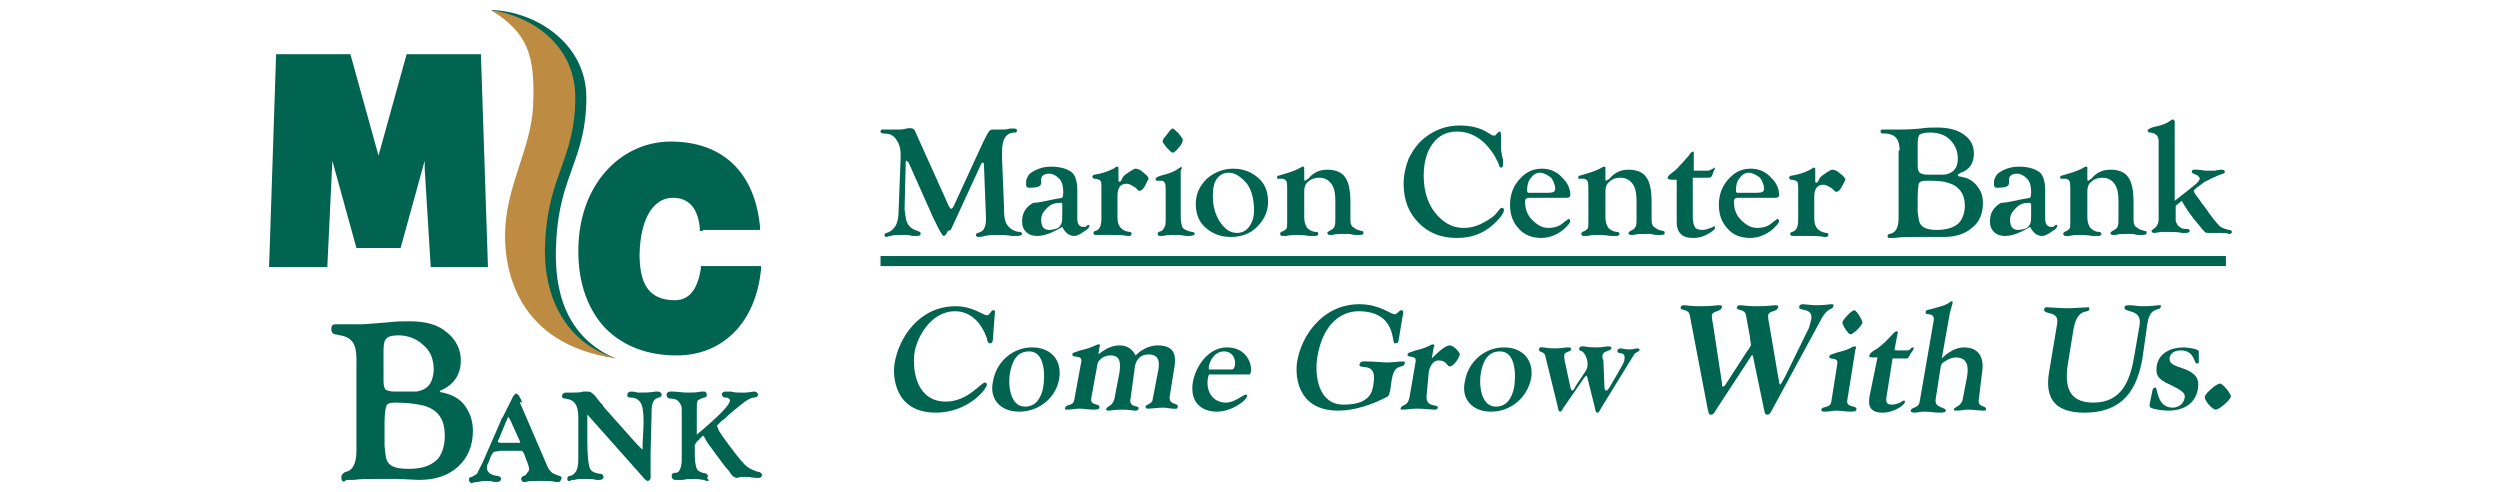 <?xml version="1.0" encoding="utf-8"?>
<!-- Generator: Adobe Illustrator 26.0.1, SVG Export Plug-In . SVG Version: 6.00 Build 0)  -->
<svg version="1.1" id="Layer_1" xmlns="http://www.w3.org/2000/svg" xmlns:xlink="http://www.w3.org/1999/xlink" x="0px" y="0px"
	 viewBox="0 0 249 49" style="enable-background:new 0 0 249 49;" xml:space="preserve">
<style type="text/css">
	.st0{fill:#006450;}
	.st1{fill-rule:evenodd;clip-rule:evenodd;fill:#006450;}
	.st2{fill-rule:evenodd;clip-rule:evenodd;fill:#BD8B41;}
</style>
<g>
	<polyline class="st0" points="27.2,26.6 26.8,26.6 27.5,5.4 34.9,5.4 37.7,15.5 40.5,5.4 47.9,5.4 48.6,26.6 42.9,26.6 42.3,16.8 
		42.3,16 39.9,24.7 35.5,24.7 33.1,16 33.1,16.1 32.6,26.6 27.2,26.6 	"/>
	<path class="st0" d="M55.6,48c-0.1,0-0.1,0-0.3,0c-0.3-0.1-0.8-0.1-1.5-0.1c-0.7,0-1.2,0-1.4,0.1c-0.1,0-0.1,0-0.2,0
		c-0.1,0-0.2,0-0.2-0.1c-0.1-0.1-0.1-0.2-0.1-0.2c0-0.1,0.1-0.2,0.2-0.3c0.2,0,0.3-0.1,0.4-0.3c0.1-0.1,0.2-0.2,0.2-0.4
		c0-0.2-0.2-0.7-0.5-1.5C52.1,45,52,44.9,52,44.9c-0.1,0-0.6,0-1.4,0l-0.8,0L49.2,45c-0.1,0.1-0.3,0.3-0.4,0.7l-0.2,0.5
		c-0.1,0.1-0.1,0.2-0.1,0.4c0,0.4,0.3,0.7,1,0.8c0.2,0,0.4,0.1,0.4,0.3v0h-0.1l0.1,0c0,0.2-0.2,0.3-0.4,0.3c-0.1,0-0.2,0-0.3,0
		c-0.3-0.1-0.5-0.1-0.7-0.1c-0.2,0-0.5,0-0.9,0.1c-0.3,0-0.5,0.1-0.6,0.1c-0.1,0-0.2,0-0.2-0.1c-0.1-0.1-0.1-0.1-0.1-0.2
		c0-0.2,0.1-0.3,0.3-0.3c0.2-0.1,0.3-0.2,0.5-0.3c0.1-0.2,0.3-0.6,0.6-1.2l1.7-3.9c0.1-0.3,0.2-0.5,0.3-0.6l0.6-1.2l0.3-0.6l0,0
		c0.1-0.2,0.1-0.3,0.2-0.3c0.1-0.1,0-0.2,0.2-0.2c0.3,0.1,0.3,0.3,0.5,0.6l0.1,0.3L51.6,40l0.1-0.1l2.8,6.5c0.1,0.3,0.3,0.5,0.5,0.7
		c0.2,0.1,0.4,0.2,0.7,0.3c0.2,0,0.3,0.2,0.2,0.3c0,0.1,0,0.1-0.1,0.2C55.8,48,55.7,48,55.6,48L55.6,48L55.6,48 M50.5,41.8L50.4,42
		l-0.7,1.7l-0.1,0.2c0,0.1,0,0.1,0,0.1c0,0,0,0.1,0.3,0.1h1.8c0,0,0.1,0,0.1,0c0,0,0,0,0,0l0-0.1l0.1-0.1l-0.1,0.1L50.9,42
		c-0.1-0.2-0.2-0.4-0.3-0.5C50.6,41.5,50.6,41.6,50.5,41.8z"/>
	<path class="st0" d="M56.6,47.9c-0.1-0.1-0.1-0.1-0.1-0.2c0-0.2,0.1-0.3,0.3-0.3c0.3-0.1,0.4-0.2,0.6-0.5c0.1-0.2,0.2-0.6,0.2-1.1
		l0-1.5v-2.7c0-1.3-0.4-1.8-1.3-1.9c-0.2,0-0.4-0.1-0.3-0.3c0-0.1,0-0.2,0.1-0.2c0.1-0.1,0.2-0.1,0.3-0.1l0.4,0l0.3,0
		c0.3,0,0.7,0,1-0.1c0.1,0,0.3,0,0.4,0c0.1,0,0.3,0,0.4,0.1c0.1,0.1,0.3,0.2,0.5,0.5l0.4,0.5c0.2,0.2,0.3,0.3,0.3,0.4l3.3,3.7
		l0.2,0.2c0.2,0.2,0.3,0.3,0.4,0.4c0,0,0-0.1,0-0.2c0-0.9,0.1-1.8,0.1-2.6c0-1-0.1-1.6-0.3-1.9c-0.2-0.3-0.5-0.5-1-0.5
		c-0.2,0-0.4-0.1-0.3-0.3c0-0.1,0-0.2,0.1-0.2c0.1-0.1,0.2-0.1,0.2-0.1c0.2,0,0.4,0,0.7,0.1c0.2,0,0.4,0,0.5,0c0.3,0,0.7,0,1.3-0.1
		c0.1,0,0.1,0,0.2,0c0.1,0,0.2,0,0.3,0.1c0.1,0.1,0.1,0.2,0.1,0.2c0,0.2-0.2,0.3-0.3,0.3c-0.4,0.1-0.7,0.4-0.7,1.3v0.3l-0.1,3.9
		l0,0.5l0,0.7l0,0.5l0,0.8c0,0.1-0.1,0.3-0.3,0.3v-0.1l0,0.1c-0.1,0-0.2-0.1-0.3-0.2l-5.6-6.3c0,0-0.1-0.1-0.1-0.1c0,0,0,0.1,0,0.1
		l0,0.2v2.4c0,1.3,0.1,2.1,0.2,2.5c0.1,0.4,0.4,0.6,1.1,0.7c0.2,0,0.3,0.1,0.3,0.3c0,0.1,0,0.2-0.1,0.2c-0.1,0.1-0.2,0.1-0.3,0.1
		c-0.1,0-0.2,0-0.3,0c-0.3-0.1-0.7-0.1-1.1-0.1c-0.4,0-0.8,0-1.1,0.1c-0.1,0-0.3,0-0.3,0c0,0,0,0,0,0C56.7,48,56.7,47.9,56.6,47.9"
		/>
	<path class="st0" d="M70.5,47.9c-0.1,0-0.2,0-0.4-0.1c-0.2,0-0.5-0.1-0.8-0.1c-0.5,0-0.9,0-1.3,0.1c-0.3,0-0.5,0-0.7,0
		c-0.1,0-0.2,0-0.3-0.1c-0.1-0.1-0.1-0.2-0.1-0.3c0-0.2,0.1-0.3,0.3-0.3c0.3,0,0.4-0.1,0.5-0.3c0.1-0.2,0.2-0.5,0.2-1v-5l0-0.2
		l-0.1-0.3c-0.1-0.2-0.2-0.3-0.3-0.4c-0.1-0.1-0.4-0.2-0.7-0.2c-0.1,0-0.2,0-0.3-0.1c-0.1-0.1-0.1-0.2-0.1-0.3c0-0.1,0-0.2,0.1-0.2
		c0.1-0.1,0.2-0.1,0.2-0.1c0.1,0,0.2,0,0.3,0c0.4,0,0.9,0.1,1.5,0.1c0.5,0,0.9,0,1.3-0.1c0.1,0,0.2,0,0.3,0c0,0,0,0,0,0
		c0.1,0,0.2,0,0.2,0.1c0.1,0.1,0.1,0.1,0.1,0.2c0,0.2-0.1,0.3-0.3,0.3c-0.3,0.1-0.5,0.2-0.6,0.3c-0.1,0.1-0.1,0.4-0.1,0.9l0,0.2v2.3
		c0,0,0,0,0,0c0,0,0.1-0.1,0.1-0.1l0.6-0.5l0.9-0.8c1.1-1,1.7-1.7,1.7-2c0-0.1,0-0.1-0.1-0.2c-0.1-0.1-0.2-0.1-0.3-0.1
		c-0.1,0-0.2,0-0.3-0.1c-0.1-0.1-0.1-0.2-0.1-0.2c0-0.1,0-0.2,0.1-0.2c0.1-0.1,0.2-0.1,0.3-0.1c0.2,0,0.4,0,0.5,0
		c0.4,0.1,0.7,0.1,0.9,0.1c0.1,0,0.3,0,0.5,0c0.4,0,0.7-0.1,0.9-0.1c0.1,0,0.2,0,0.3,0.1c0.1,0.1,0.1,0.2,0.1,0.2
		c0,0.2-0.2,0.3-0.4,0.3c-0.3,0-0.6,0.2-0.9,0.4c-0.4,0.3-0.9,0.7-1.6,1.3c-0.3,0.3-0.5,0.5-0.7,0.6c-0.3,0.3-0.5,0.5-0.5,0.5
		c0,0,0.1,0.2,0.2,0.5l0.4,0.6c1,1.4,1.8,2.4,2.2,2.8c0.3,0.3,0.7,0.5,1.3,0.7l0.1,0c0.1,0,0.3,0.2,0.3,0.3h0l0,0
		c0,0.2-0.2,0.3-0.3,0.3c-0.1,0-0.1,0-0.2,0c-0.4,0-0.7-0.1-1-0.1c-0.1,0-0.3,0-0.4,0c-0.3,0-0.4,0-0.5,0.1c-0.3,0-0.5-0.1-0.7-0.4
		c0,0-0.1-0.1-0.2-0.3c-0.4-0.4-0.8-1-1.4-1.8c-0.6-0.8-0.9-1.2-1-1.5c-0.1-0.1-0.1-0.2-0.2-0.2c0,0,0,0-0.1,0.1l-0.2,0.2l-0.3,0.3
		c-0.1,0.1-0.1,0.2-0.2,0.3c0,0.1,0,0.3,0,0.7v0.3c0,0.7,0.1,1.1,0.2,1.4c0.1,0.2,0.3,0.3,0.6,0.4c0.2,0,0.5,0.1,0.5,0.3
		c0,0.1,0,0.2-0.1,0.2C70.7,47.9,70.6,47.9,70.5,47.9C70.5,47.9,70.5,47.9,70.5,47.9 M76,47.6C76,47.6,76,47.6,76,47.6L76,47.6
		C76,47.6,76,47.6,76,47.6z"/>
	<path class="st0" d="M34.1,47.9C34,47.8,34,47.7,34,47.5c0-0.2,0.2-0.4,0.4-0.5c0.7-0.1,1.1-0.8,1.1-2.1v-9.2
		c0-1.5-0.5-2.1-1.6-2.3l-0.5-0.1c-0.2,0-0.4-0.2-0.4-0.5c0-0.1,0-0.3,0.1-0.4c0.1-0.1,0.2-0.1,0.4-0.1l0.3,0l0.8,0
		c0.7,0,1.1,0,1.3,0c0.5,0,1.4-0.1,2.8-0.2c0.8-0.1,1.5-0.1,2.1-0.1c1.5,0,2.8,0.3,3.7,1.1c0.9,0.7,1.4,1.7,1.4,2.8
		c0,1.3-0.6,2.3-1.8,2.9c-0.2,0.1-0.3,0.1-0.3,0.2c0,0,0,0,0,0c0,0,0.1,0.1,0.3,0.1c0.9,0.2,1.7,0.6,2.2,1.3
		c0.5,0.7,0.8,1.5,0.8,2.5c0,1.5-0.5,2.7-1.5,3.6c-1,0.9-2.3,1.3-3.9,1.3l-2.1-0.1l-1.7,0c-1.1,0-2,0-2.7,0.1c-0.2,0-0.5,0-0.7,0
		c0,0,0,0,0,0C34.3,48,34.2,48,34.1,47.9 M43.8,39.2L43.8,39.2C43.8,39.2,43.8,39.2,43.8,39.2z M38.3,44l0,0.4l0.1,0.9
		c0.1,1,0.7,1.4,2.3,1.4c1.5,0,2.4-0.4,3-1.1c0.4-0.6,0.6-1.3,0.6-2.2c0-1.7-0.7-2.6-2.1-3c-0.8-0.2-1.8-0.3-2.9-0.3
		c-0.5,0-0.7,0.1-0.8,0.3c-0.1,0.2-0.2,0.8-0.2,1.7V44z M40.9,39l0.6,0c1.1-0.2,1.6-0.8,1.7-2.1c0-1.1-0.3-1.9-1-2.5
		c-0.6-0.6-1.5-1-2.5-1c-0.6,0-1,0.1-1.2,0.3c-0.2,0.2-0.3,0.5-0.3,1.2V38c0,0.4,0.1,0.7,0.2,0.8c0.1,0.1,0.5,0.2,0.9,0.2L40.9,39z"
		/>
	<path class="st0" d="M70,23h-0.3l0-0.3c-0.2-2-1.1-3-2.7-3c-1.7,0-3.2,1.7-3.3,5.6c0,2.8,0.8,4.6,3.5,4.6c1.6,0,2.3-1.3,2.6-3.1
		l0-0.3h6l0,0.3c-0.5,5.3-3.8,8.6-8.4,8.6c0,0,0,0,0,0c-2.9,0-5.3-0.9-7.1-2.7c-1.7-1.8-2.7-4.4-2.7-7.7c0-6.7,4.3-10.9,9.2-10.9
		c5.3,0,8.4,3.2,8.9,8.5l0,0.3H70"/>
	<path class="st1" d="M48.9,1c4.4,0.1,9.5,3.3,9.5,8.7c0,6.2-2.7,7.7-3,14.4c-0.3,4.9,1,9.5,5.9,11.6c-9.1-1.9-10.4-9.1-10.4-12.2
		c0-4.9,2.8-8.6,3-13C54.2,5.5,53.1,3.2,48.9,1"/>
	<path class="st2" d="M48.9,1c4.1,0.6,8.4,3.5,8.4,8.7c0,6.1-2.7,7.7-3,14.4c-0.3,4.9,1.7,10,7.1,11.6c-10.1-1.4-11.1-9.1-11.1-12.2
		c0-4.9,2.6-8.6,2.8-13C53.3,5.5,52.6,3.3,48.9,1"/>
	<path class="st0" d="M91.2,13.2l3.2,7.1c0.1,0.3,0.3,0.5,0.3,0.5c0.1,0,0.2-0.1,0.3-0.3l2.9-6.3c0.3-0.6,0.5-1,0.6-1.1
		c0.1-0.2,0.3-0.2,0.5-0.2c0.1,0,0.2,0,0.3,0c0.1,0,0.3,0,0.5,0c0.2,0,0.5,0,0.8-0.1c0.2,0,0.3,0,0.4,0c0.2,0,0.3,0.1,0.3,0.2
		c0,0.1-0.1,0.2-0.2,0.2c-0.5,0-0.8,0.2-1,0.5c-0.2,0.3-0.3,0.8-0.3,1.5l0,0.5l0.2,4.9l0,0.3c0,0.7,0.1,1.3,0.4,1.6
		c0.2,0.3,0.7,0.6,1.2,0.6c0.1,0,0.2,0.1,0.2,0.2c0,0.1-0.2,0.2-0.5,0.2c-0.1,0-0.3,0-0.5,0c-0.6-0.1-1.1-0.1-1.3-0.1
		c-0.5,0-1,0-1.4,0.1c-0.3,0.1-0.6,0.1-0.7,0.1c-0.1,0-0.2-0.1-0.2-0.2c0-0.1,0.1-0.2,0.2-0.2c0.3-0.1,0.5-0.2,0.6-0.4
		c0.1-0.2,0.2-0.5,0.2-0.8c0-0.2,0-0.3,0-0.4l-0.2-5.2c0-0.1,0-0.2-0.1-0.2c-0.1,0-0.2,0.1-0.3,0.4l-2.9,6.3L94.4,23
		c-0.1,0.3-0.3,0.5-0.4,0.5c-0.1,0-0.3-0.3-0.6-0.9l-0.4-0.8l-2.5-5.6l-0.1-0.1c0,0-0.1-0.1-0.1-0.1c-0.1,0-0.1,0.1-0.1,0.3l0,0.3
		l-0.1,4l0,0.3l0.1,0.7c0.1,0.8,0.5,1.2,1.2,1.4c0.2,0.1,0.3,0.1,0.3,0.3c0,0.1-0.1,0.2-0.3,0.2c-0.1,0-0.3,0-0.5,0l-0.5-0.1
		c-0.1,0-0.3,0-0.6,0c-0.5,0-0.8,0-1.1,0.1c-0.2,0-0.3,0.1-0.4,0.1c-0.2,0-0.2-0.1-0.2-0.2c0-0.1,0.1-0.2,0.2-0.2
		c0.4-0.1,0.7-0.4,0.9-0.7c0.2-0.4,0.3-0.8,0.3-1.5l0.2-5.2l0-0.5c0-0.6-0.2-1.1-0.5-1.5c-0.3-0.4-0.7-0.5-1.2-0.5
		c-0.2,0-0.3-0.1-0.3-0.2c0-0.2,0.1-0.2,0.3-0.2c0,0,0.1,0,0.2,0l0.4,0c0.1,0,0.2,0,0.3,0c0.2,0,0.5,0,0.7,0c0.4,0,0.6-0.1,0.7-0.1
		C90.8,12.7,91.1,12.8,91.2,13.2"/>
	<path class="st0" d="M105.8,19.7c0.1-0.2,0.1-0.4,0.1-0.6c0-0.5-0.1-1-0.4-1.3c-0.3-0.3-0.6-0.5-1-0.5c-0.5,0-0.8,0.2-0.8,0.6
		c0,0.1,0,0.2,0,0.2l0,0.1c0,0.4-0.4,0.5-1.2,0.5c-0.2,0-0.3-0.1-0.3-0.3c0,0,0-0.1,0-0.2c0-0.1,0-0.1,0-0.2
		c0.1-0.3,0.2-0.6,0.5-0.8c0.6-0.4,1.2-0.6,2-0.6c0.9,0,1.6,0.2,2.1,0.6c0.3,0.3,0.5,0.9,0.5,1.7c0,0.4,0,0.9,0,1.5
		c0,0.7,0,1.2,0,1.4c0,0.5,0.2,0.8,0.6,0.8c0.2,0,0.3,0,0.3-0.1c0.1,0,0.1-0.1,0.2-0.1c0.1,0,0.1,0,0.1,0.1c0,0.1-0.1,0.3-0.3,0.4
		l-0.3,0.2l-0.3,0.2c-0.2,0.1-0.4,0.2-0.6,0.2c-0.5,0-0.9-0.3-1.2-0.9c-1,0.6-1.8,0.9-2.5,0.9c-0.4,0-0.8-0.1-1.1-0.4
		c-0.3-0.3-0.4-0.6-0.4-1.1c0-0.8,0.4-1.4,1.1-1.8C103.6,20.2,104.5,19.9,105.8,19.7 M105.6,20.2c-0.5,0-0.9,0.1-1.3,0.5
		c-0.4,0.4-0.6,0.7-0.6,1.2c0,0.7,0.3,1,0.8,1c0.3,0,0.7-0.1,0.9-0.2c0.1-0.1,0.2-0.2,0.3-0.4c0.1-0.2,0.1-0.5,0.1-1l0-0.6v-0.2
		l0-0.2C105.8,20.2,105.7,20.2,105.6,20.2z"/>
	<path class="st0" d="M111.3,19.5v2.2c0,0.8,0.4,1.3,1.2,1.4c0.2,0,0.2,0.1,0.2,0.2c0,0.1-0.1,0.2-0.2,0.2c-0.1,0-0.1,0-0.2,0
		c-0.5-0.1-1.1-0.1-1.6-0.1c-0.3,0-0.6,0-0.8,0l-0.5,0c-0.1,0-0.2,0-0.3,0c-0.1,0-0.2-0.1-0.2-0.2c0-0.1,0.1-0.2,0.2-0.2
		c0.4-0.1,0.6-0.5,0.6-1.2l0-0.3v-2.8c0-0.4,0-0.6-0.1-0.7c-0.1-0.1-0.3-0.2-0.6-0.2c-0.1,0-0.2-0.1-0.2-0.2c0-0.1,0.1-0.2,0.2-0.2
		c0.7-0.1,1.3-0.3,1.9-0.6l0.3-0.2c0,0,0.1,0,0.1,0c0.1,0,0.1,0.1,0.1,0.2c0,0,0,0.1,0,0.2l0,0.4l0,0.5l0,0.1c0,0.1,0.1,0.1,0.1,0.1
		c0.1,0,0.2-0.1,0.3-0.4c0.1-0.2,0.4-0.4,0.7-0.6c0.3-0.2,0.5-0.3,0.6-0.3c0.2,0,0.5,0.1,0.8,0.4c0.4,0.3,0.5,0.5,0.5,0.6
		c0,0-0.1,0.2-0.3,0.6c-0.2,0.4-0.4,0.6-0.6,0.6c-0.1,0-0.1,0-0.2-0.1l-0.2-0.2c-0.3-0.2-0.6-0.4-0.9-0.4
		C111.6,18.3,111.3,18.7,111.3,19.5"/>
	<path class="st0" d="M117.6,17.1v4.5c0,0.5,0.1,0.9,0.2,1.1c0.2,0.2,0.5,0.3,0.9,0.4c0.2,0,0.3,0.1,0.3,0.2c0,0.1-0.2,0.2-0.6,0.2
		c-0.1,0-0.2,0-0.3,0l-0.6-0.1c-0.3,0-0.5,0-0.6,0c-0.3,0-0.7,0-1.1,0.1c-0.1,0-0.2,0-0.3,0c-0.1,0-0.2-0.1-0.2-0.2
		c0-0.1,0-0.1,0.1-0.2l0.3-0.1c0.1-0.1,0.2-0.2,0.3-0.4c0.1-0.2,0.1-0.4,0.1-0.7l0-0.3V19c0-0.4,0-0.7-0.1-0.8
		c-0.1-0.2-0.2-0.2-0.5-0.2h-0.2c-0.1,0-0.2,0-0.2-0.1c0,0,0-0.1,0-0.1c0-0.1,0.2-0.2,0.5-0.3c0.8-0.2,1.4-0.4,1.9-0.8
		c0.1,0,0.1-0.1,0.1-0.1c0.1,0,0.1,0.1,0.1,0.2l0,0.1C117.6,16.8,117.6,17,117.6,17.1 M116.8,12.8c0.1,0,0.3,0.2,0.6,0.5l0.3,0.4
		c0.1,0.1,0.1,0.2,0.1,0.3c0,0.1-0.1,0.4-0.4,0.7c-0.3,0.4-0.5,0.5-0.6,0.5c-0.1,0-0.1,0-0.2-0.1l-0.4-0.4l-0.3-0.4
		c-0.1-0.1-0.1-0.2-0.1-0.3c0-0.1,0.2-0.3,0.5-0.7C116.5,13,116.7,12.8,116.8,12.8z"/>
	<path class="st0" d="M122.8,16.8c1,0,1.8,0.3,2.5,0.9c0.7,0.6,1,1.4,1,2.4c0,1-0.4,1.8-1.1,2.5c-0.7,0.7-1.6,1-2.6,1
		c-1,0-1.8-0.3-2.5-0.9c-0.7-0.6-1-1.4-1-2.4c0-1,0.4-1.8,1.1-2.5C120.9,17.2,121.8,16.8,122.8,16.8 M122.4,17.2
		c-0.5,0-0.9,0.2-1.2,0.6c-0.3,0.4-0.4,1-0.4,1.7c0,1,0.2,1.8,0.7,2.6c0.5,0.7,1,1.1,1.7,1.1c0.5,0,0.9-0.2,1.2-0.6
		c0.3-0.4,0.5-0.9,0.5-1.6c0-1.1-0.2-2-0.7-2.7C123.6,17.6,123,17.2,122.4,17.2z"/>
	<path class="st0" d="M134.5,20.1v1.6c0,0.3,0,0.6,0.1,0.7c0,0.1,0.1,0.2,0.3,0.3c0.2,0.2,0.4,0.2,0.7,0.3c0.2,0,0.2,0.1,0.2,0.2
		c0,0.2-0.2,0.2-0.6,0.2c-0.1,0-0.2,0-0.3,0l-0.5-0.1c-0.2,0-0.4,0-0.5,0c-0.5,0-0.9,0-1.2,0.1c-0.1,0-0.2,0-0.3,0
		c-0.1,0-0.2-0.1-0.2-0.2c0-0.1,0.1-0.1,0.2-0.2c0.2-0.1,0.4-0.2,0.5-0.4c0.1-0.2,0.1-0.5,0.1-0.8V20c0-0.7-0.1-1.3-0.4-1.7
		c-0.3-0.4-0.7-0.6-1.2-0.6c-0.4,0-0.8,0.1-1.1,0.4c-0.3,0.2-0.4,0.6-0.4,0.9v2.6c0,0.5,0.1,0.8,0.3,1.1c0.2,0.2,0.5,0.4,0.9,0.4
		c0.2,0,0.2,0.1,0.2,0.2c0,0.1-0.1,0.2-0.3,0.2c-0.2,0-0.4,0-0.6,0c-0.6-0.1-1-0.1-1.2-0.1c-0.3,0-0.7,0-1.1,0.1c-0.2,0-0.3,0-0.4,0
		c-0.1,0-0.2-0.1-0.2-0.2c0-0.1,0-0.1,0.1-0.2c0.3-0.1,0.4-0.2,0.5-0.3c0.1-0.1,0.1-0.3,0.1-0.6l0-0.3v-2.8l0-0.3
		c0-0.4,0-0.6-0.1-0.8c-0.1-0.1-0.2-0.2-0.4-0.2h-0.4c-0.1,0-0.1,0-0.1,0c0,0,0-0.1,0-0.1c0-0.1,0-0.2,0.1-0.2
		c0.1,0,0.3-0.1,0.7-0.2c0.7-0.2,1.2-0.4,1.7-0.7c0,0,0.1,0,0.1,0c0.1,0,0.1,0,0.1,0.2l0,0.4l0,0.4l0,0.3c0,0.1,0.1,0.1,0.1,0.1
		c0,0,0.1-0.1,0.3-0.2c0.5-0.6,1.1-0.9,1.9-0.9c0.9,0,1.5,0.3,1.8,0.8C134.3,18.1,134.5,18.9,134.5,20.1"/>
	<path class="st0" d="M145.4,12.5c1,0,1.9,0.2,2.6,0.6l0.5,0.3c0.1,0.1,0.2,0.1,0.3,0.1c0.1,0,0.2,0,0.2-0.1l0.2-0.2
		c0,0,0.1-0.1,0.1-0.1c0.2,0,0.2,0.2,0.2,0.5l0,0.6v0.7l0.1,0.6l0.1,0.4c0,0.2,0,0.3,0,0.5c0,0.2-0.1,0.3-0.2,0.3
		c-0.1,0-0.1-0.1-0.2-0.2c0-0.2-0.2-0.5-0.4-0.9c-0.2-0.4-0.5-0.7-0.7-1c-0.9-1-1.9-1.5-3.1-1.5c-1,0-1.8,0.4-2.4,1.2
		c-0.6,0.8-0.9,1.9-0.9,3.2c0,1.7,0.5,3.1,1.5,4.1c0.8,0.8,1.6,1.1,2.5,1.1c0.5,0,1.1-0.1,1.7-0.4c0.6-0.3,1.1-0.6,1.4-0.9l0.5-0.6
		c0.1-0.1,0.1-0.1,0.2-0.1c0.1,0,0.2,0.1,0.2,0.2c0,0.2-0.2,0.6-0.6,1c-1.1,1.2-2.4,1.8-4.1,1.8c-1.6,0-2.8-0.5-3.8-1.5
		c-1-1-1.5-2.3-1.5-3.9c0-0.9,0.2-1.7,0.5-2.5c0.4-0.8,0.9-1.5,1.5-2C142.9,12.9,144.1,12.5,145.4,12.5"/>
	<path class="st0" d="M153.6,16.8c0.8,0,1.5,0.3,2.1,1c0.5,0.5,0.7,1.1,0.7,1.6c0,0.2-0.1,0.3-0.4,0.3l-0.4,0h-0.2l-2,0l-0.8,0
		l-0.3,0c-0.2,0-0.2,0-0.3,0.1c-0.1,0.1-0.1,0.1-0.1,0.3c0,0.7,0.2,1.3,0.7,1.8c0.5,0.5,1,0.8,1.6,0.8c0.7,0,1.2-0.2,1.6-0.6
		l0.3-0.2c0,0,0.1-0.1,0.1-0.1c0.1,0,0.2,0.1,0.2,0.2c0,0.2-0.2,0.4-0.6,0.8c-0.7,0.6-1.5,0.9-2.3,0.9c-0.9,0-1.7-0.3-2.2-0.9
		c-0.6-0.6-0.9-1.4-0.9-2.4c0-1,0.3-1.8,0.9-2.5C152,17.1,152.7,16.8,153.6,16.8 M153.4,17.2c-0.4,0-0.7,0.2-0.9,0.5
		c-0.3,0.3-0.4,0.8-0.4,1.2c0,0.2,0,0.2,0.1,0.3c0.1,0,0.3,0,0.6,0c0.2,0,0.4,0,0.6,0c0.5,0,0.7,0,0.8,0c0.5,0,0.7-0.1,0.7-0.4
		c0-0.4-0.2-0.8-0.4-1.1C154.1,17.4,153.7,17.2,153.4,17.2z"/>
	<path class="st0" d="M164.5,20.1v1.6c0,0.3,0,0.6,0.1,0.7c0,0.1,0.1,0.2,0.3,0.3c0.2,0.2,0.4,0.2,0.7,0.3c0.2,0,0.2,0.1,0.2,0.2
		c0,0.2-0.2,0.2-0.6,0.2c-0.1,0-0.2,0-0.3,0l-0.5-0.1c-0.2,0-0.4,0-0.5,0c-0.5,0-0.9,0-1.2,0.1c-0.1,0-0.2,0-0.3,0
		c-0.1,0-0.2-0.1-0.2-0.2c0-0.1,0.1-0.1,0.2-0.2c0.2-0.1,0.4-0.2,0.5-0.4c0.1-0.2,0.1-0.5,0.1-0.8V20c0-0.7-0.1-1.3-0.4-1.7
		c-0.3-0.4-0.7-0.6-1.2-0.6c-0.4,0-0.8,0.1-1.1,0.4c-0.3,0.2-0.4,0.6-0.4,0.9v2.6c0,0.5,0.1,0.8,0.3,1.1c0.2,0.2,0.5,0.4,0.9,0.4
		c0.1,0,0.2,0.1,0.2,0.2c0,0.1-0.1,0.2-0.3,0.2c-0.2,0-0.4,0-0.6,0c-0.6-0.1-1-0.1-1.2-0.1c-0.3,0-0.7,0-1.1,0.1c-0.2,0-0.3,0-0.4,0
		c-0.1,0-0.2-0.1-0.2-0.2c0-0.1,0-0.1,0.1-0.2c0.3-0.1,0.4-0.2,0.5-0.3c0.1-0.1,0.1-0.3,0.1-0.6l0-0.3v-2.8l0-0.3
		c0-0.4,0-0.6-0.1-0.8c-0.1-0.1-0.2-0.2-0.4-0.2h-0.4c-0.1,0-0.1,0-0.1,0c0,0,0-0.1,0-0.1c0-0.1,0-0.2,0.1-0.2
		c0.1,0,0.3-0.1,0.7-0.2c0.7-0.2,1.2-0.4,1.7-0.7c0,0,0.1,0,0.1,0c0.1,0,0.1,0,0.1,0.2l0,0.4l0,0.4l0,0.3c0,0.1,0.1,0.1,0.1,0.1
		c0,0,0.1-0.1,0.3-0.2c0.5-0.6,1.1-0.9,1.9-0.9c0.9,0,1.5,0.3,1.8,0.8C164.3,18.1,164.5,18.9,164.5,20.1"/>
	<path class="st0" d="M168.6,17.8v3.8c0,0.5,0.1,0.8,0.2,1c0.1,0.2,0.4,0.3,0.7,0.3c0.1,0,0.3,0,0.6-0.1c0.2-0.1,0.4-0.1,0.5-0.2
		c0.1,0,0.1-0.1,0.1-0.1c0.1,0,0.1,0.1,0.1,0.2l0,0.1l-0.1,0.1c-0.6,0.5-1.3,0.8-2,0.8c-0.6,0-1-0.1-1.3-0.4
		c-0.3-0.3-0.4-0.7-0.4-1.2v-4.2h-0.5c-0.3,0-0.4-0.1-0.4-0.2c0-0.1,0.1-0.2,0.2-0.3c0.2-0.2,0.6-0.4,1-0.9c0.4-0.4,0.7-0.8,0.9-1
		c0.2-0.3,0.3-0.4,0.4-0.4c0,0,0.1,0,0.1,0.1V17h1.2c0.2,0,0.4,0,0.5-0.1l0.2-0.1c0,0,0.1,0,0.1-0.1c0.1,0,0.1,0,0.1,0.1
		c0,0,0,0.1-0.1,0.2c0,0.1-0.1,0.2-0.1,0.3c-0.1,0.3-0.2,0.4-0.4,0.4H168.6"/>
	<path class="st0" d="M174.4,16.8c0.8,0,1.5,0.3,2.1,1c0.5,0.5,0.7,1.1,0.7,1.6c0,0.2-0.1,0.3-0.4,0.3l-0.4,0h-0.2l-2,0l-0.8,0
		l-0.3,0c-0.2,0-0.2,0-0.3,0.1c-0.1,0.1-0.1,0.1-0.1,0.3c0,0.7,0.2,1.3,0.7,1.8c0.5,0.5,1,0.8,1.6,0.8c0.7,0,1.2-0.2,1.6-0.6
		l0.3-0.2c0,0,0.1-0.1,0.1-0.1c0.1,0,0.2,0.1,0.2,0.2c0,0.2-0.2,0.4-0.6,0.8c-0.7,0.6-1.5,0.9-2.3,0.9c-0.9,0-1.7-0.3-2.2-0.9
		c-0.6-0.6-0.9-1.4-0.9-2.4c0-1,0.3-1.8,0.9-2.5C172.8,17.1,173.5,16.8,174.4,16.8 M174.2,17.2c-0.4,0-0.7,0.2-0.9,0.5
		c-0.3,0.3-0.4,0.8-0.4,1.2c0,0.2,0,0.2,0.1,0.3c0.1,0,0.3,0,0.6,0c0.2,0,0.4,0,0.6,0c0.5,0,0.7,0,0.8,0c0.5,0,0.7-0.1,0.7-0.4
		c0-0.4-0.2-0.8-0.4-1.1C174.9,17.4,174.5,17.2,174.2,17.2z"/>
	<path class="st0" d="M180.7,19.6v2.2c0,0.8,0.4,1.3,1.2,1.4c0.2,0,0.2,0.1,0.2,0.2c0,0.1-0.1,0.2-0.2,0.2c-0.1,0-0.1,0-0.2,0
		c-0.5-0.1-1.1-0.1-1.6-0.1c-0.3,0-0.6,0-0.8,0l-0.5,0c-0.1,0-0.2,0-0.3,0c-0.1,0-0.2-0.1-0.2-0.2c0-0.1,0.1-0.2,0.2-0.2
		c0.4-0.1,0.6-0.5,0.6-1.2l0-0.3v-2.8c0-0.4,0-0.6-0.1-0.7c-0.1-0.1-0.3-0.2-0.6-0.2c-0.1,0-0.2-0.1-0.2-0.2c0-0.1,0.1-0.2,0.2-0.2
		c0.7-0.1,1.3-0.3,1.9-0.6l0.3-0.2c0,0,0.1,0,0.1,0c0.1,0,0.1,0.1,0.1,0.2c0,0,0,0.1,0,0.2l0,0.4l0,0.5l0,0.1c0,0.1,0.1,0.1,0.1,0.1
		c0.1,0,0.2-0.1,0.3-0.4c0.1-0.2,0.4-0.4,0.7-0.6c0.3-0.2,0.5-0.3,0.6-0.3c0.2,0,0.5,0.1,0.8,0.4c0.4,0.3,0.5,0.5,0.5,0.6
		c0,0-0.1,0.2-0.3,0.6c-0.2,0.4-0.4,0.6-0.6,0.6c-0.1,0-0.1,0-0.2-0.1l-0.2-0.2c-0.3-0.2-0.6-0.4-0.9-0.4
		C181,18.4,180.7,18.8,180.7,19.6"/>
	<path class="st0" d="M189.2,15c0-1.1-0.4-1.6-1.3-1.7l-0.4,0c-0.1,0-0.2-0.1-0.2-0.2c0-0.2,0.1-0.2,0.2-0.2l0.2,0l0.6,0
		c0.5,0,0.8,0,0.9,0c0.4,0,1.1,0,2.1-0.1c0.6-0.1,1.1-0.1,1.6-0.1c1.1,0,2,0.2,2.7,0.7c0.7,0.5,1,1.1,1,1.9c0,0.9-0.4,1.6-1.3,1.9
		c-0.2,0.1-0.3,0.2-0.3,0.2c0,0.1,0.1,0.2,0.3,0.2c0.7,0.1,1.2,0.4,1.6,0.9c0.4,0.5,0.6,1,0.6,1.7c0,1-0.3,1.9-1.1,2.5
		c-0.7,0.6-1.6,0.9-2.8,0.9l-1.6,0l-1.2,0c-0.8,0-1.5,0-2.1,0.1c-0.2,0-0.3,0-0.5,0c-0.2,0-0.2-0.1-0.2-0.2c0-0.1,0.1-0.2,0.2-0.2
		c0.6-0.1,0.9-0.6,0.9-1.6V15 M191,14.3v2.3c0,0.3,0.1,0.5,0.2,0.6c0.1,0.1,0.4,0.2,0.8,0.2l1.1,0l0.5,0c0.9-0.1,1.4-0.6,1.4-1.6
		c0-0.8-0.3-1.4-0.8-1.9c-0.5-0.5-1.2-0.7-2-0.7c-0.5,0-0.8,0.1-1,0.2C191.1,13.5,191,13.8,191,14.3z M191,19.5v1.3l0,0.3l0.1,0.7
		c0.1,0.8,0.7,1.1,1.8,1.1c1.1,0,1.9-0.3,2.3-0.8c0.3-0.4,0.5-1,0.5-1.6c0-1.2-0.6-2-1.7-2.3c-0.6-0.2-1.4-0.2-2.2-0.2
		c-0.4,0-0.6,0.1-0.7,0.3C191.1,18.4,191,18.9,191,19.5z"/>
	<path class="st0" d="M202.2,19.7c0.1-0.2,0.1-0.4,0.1-0.6c0-0.5-0.1-1-0.4-1.3c-0.3-0.3-0.6-0.5-1-0.5c-0.5,0-0.8,0.2-0.8,0.6
		c0,0.1,0,0.2,0,0.2l0,0.1c0,0.4-0.4,0.5-1.2,0.5c-0.2,0-0.3-0.1-0.3-0.3c0,0,0-0.1,0-0.2c0-0.1,0-0.1,0-0.2
		c0.1-0.3,0.2-0.6,0.5-0.8c0.6-0.4,1.2-0.6,2-0.6c0.9,0,1.6,0.2,2.1,0.6c0.3,0.3,0.5,0.9,0.5,1.7c0,0.4,0,0.9,0,1.5
		c0,0.7,0,1.2,0,1.4c0,0.5,0.2,0.8,0.6,0.8c0.2,0,0.3,0,0.3-0.1c0.1,0,0.1-0.1,0.2-0.1c0.1,0,0.1,0,0.1,0.1c0,0.1-0.1,0.3-0.3,0.4
		l-0.3,0.2l-0.3,0.2c-0.2,0.1-0.4,0.2-0.6,0.2c-0.5,0-0.9-0.3-1.2-0.9c-1,0.6-1.8,0.9-2.5,0.9c-0.4,0-0.8-0.1-1.1-0.4
		c-0.3-0.3-0.4-0.6-0.4-1.1c0-0.8,0.4-1.4,1.1-1.8C200,20.2,200.9,19.9,202.2,19.7 M202.1,20.2c-0.5,0-0.9,0.1-1.3,0.5
		c-0.4,0.4-0.6,0.7-0.6,1.2c0,0.7,0.3,1,0.8,1c0.3,0,0.7-0.1,0.9-0.2c0.1-0.1,0.2-0.2,0.3-0.4c0.1-0.2,0.1-0.5,0.1-1l0-0.6v-0.2
		l0-0.2C202.2,20.2,202.1,20.2,202.1,20.2z"/>
	<path class="st0" d="M212.5,20.1v1.6c0,0.3,0,0.6,0.1,0.7c0,0.1,0.1,0.2,0.3,0.3c0.2,0.2,0.4,0.2,0.7,0.3c0.2,0,0.2,0.1,0.2,0.2
		c0,0.2-0.2,0.2-0.6,0.2c-0.1,0-0.2,0-0.3,0l-0.5-0.1c-0.2,0-0.4,0-0.5,0c-0.5,0-0.9,0-1.2,0.1c-0.1,0-0.2,0-0.3,0
		c-0.1,0-0.2-0.1-0.2-0.2c0-0.1,0.1-0.1,0.2-0.2c0.2-0.1,0.4-0.2,0.5-0.4c0.1-0.2,0.1-0.5,0.1-0.8V20c0-0.7-0.1-1.3-0.4-1.7
		c-0.3-0.4-0.7-0.6-1.2-0.6c-0.4,0-0.8,0.1-1.1,0.4c-0.3,0.2-0.4,0.6-0.4,0.9v2.6c0,0.5,0.1,0.8,0.3,1.1c0.2,0.2,0.5,0.4,0.9,0.4
		c0.1,0,0.2,0.1,0.2,0.2c0,0.1-0.1,0.2-0.3,0.2c-0.2,0-0.4,0-0.6,0c-0.6-0.1-1-0.1-1.2-0.1c-0.3,0-0.7,0-1.1,0.1c-0.2,0-0.3,0-0.4,0
		c-0.1,0-0.2-0.1-0.2-0.2c0-0.1,0-0.1,0.1-0.2c0.3-0.1,0.4-0.2,0.5-0.3c0.1-0.1,0.1-0.3,0.1-0.6l0-0.3v-2.8l0-0.3
		c0-0.4,0-0.6-0.1-0.8c-0.1-0.1-0.2-0.2-0.4-0.2h-0.4c-0.1,0-0.1,0-0.1,0c0,0,0-0.1,0-0.1c0-0.1,0-0.2,0.1-0.2
		c0.1,0,0.3-0.1,0.7-0.2c0.7-0.2,1.2-0.4,1.7-0.7c0,0,0.1,0,0.1,0c0.1,0,0.1,0,0.1,0.2l0,0.4l0,0.4l0,0.3c0,0.1,0.1,0.1,0.1,0.1
		c0,0,0.1-0.1,0.3-0.2c0.5-0.6,1.1-0.9,1.9-0.9c0.9,0,1.5,0.3,1.8,0.8C212.3,18.1,212.5,18.9,212.5,20.1"/>
	<path class="st0" d="M216.6,20l1.9-1.5c0.4-0.3,0.6-0.6,0.6-0.7c0-0.1-0.1-0.2-0.2-0.3c-0.1-0.1-0.3-0.1-0.4-0.2
		c-0.1,0-0.2-0.1-0.2-0.2c0-0.1,0.1-0.2,0.2-0.2c0.1,0,0.2,0,0.3,0c0.4,0,0.7,0.1,1,0.1c0.3,0,0.6,0,0.8,0c0.4-0.1,0.6-0.1,0.7-0.1
		c0.2,0,0.3,0.1,0.3,0.2c0,0.1-0.1,0.2-0.2,0.2c-0.6,0.2-1.2,0.5-1.8,0.8c-0.7,0.5-1.1,0.8-1.1,0.9c0,0.1,0.1,0.3,0.5,0.8
		c0.3,0.5,0.7,0.9,1,1.4c0.6,0.8,1,1.3,1.2,1.4c0.1,0.1,0.4,0.2,0.8,0.3c0.2,0,0.3,0.1,0.3,0.2c0,0.1-0.1,0.2-0.2,0.2
		c0,0-0.1,0-0.1,0c-0.2-0.1-0.5-0.1-0.8-0.1c-0.3,0-0.6,0-0.9,0c-0.1,0-0.2,0-0.3,0c-0.2,0-0.3,0-0.4-0.1c-0.1-0.1-0.3-0.3-0.6-0.7
		c-0.8-0.9-1.3-1.7-1.7-2.4l-0.6,0.5v0.8l0,0.3l0,0.4c0.1,0.3,0.2,0.5,0.4,0.6c0.2,0.2,0.4,0.2,0.7,0.2c0.2,0,0.3,0.1,0.3,0.2
		c0,0.1-0.1,0.2-0.4,0.2c-0.1,0-0.2,0-0.4,0c-0.4-0.1-0.8-0.1-1.3-0.1c-0.3,0-0.5,0-0.7,0l-0.7,0.1c-0.1,0-0.1,0-0.1,0
		c-0.1,0-0.2-0.1-0.2-0.2c0-0.1,0.1-0.1,0.2-0.2c0.3-0.2,0.5-0.5,0.5-1V22l0-0.5v-6.9l0-0.3l0-0.4c-0.1-0.3-0.1-0.4-0.3-0.5
		c-0.1-0.1-0.3-0.2-0.6-0.2c-0.1,0-0.2-0.1-0.2-0.2c0-0.1,0.3-0.3,0.8-0.4c0.6-0.1,1.1-0.3,1.5-0.6c0.1-0.1,0.2-0.1,0.2-0.1
		c0.1,0,0.2,0.1,0.2,0.2c0,0,0,0.1,0,0.2c0,0.2,0,0.7,0,1.4V20"/>
	<rect x="87.7" y="25.5" class="st0" width="134" height="1"/>
	<path class="st0" d="M98.9,33.7c0,0.1,0,0.5-0.3,0.5c-0.2,0-0.3-0.3-0.3-0.5c-0.5-1.4-1.5-2.7-3.2-2.7c-2.1,0-3.6,2.1-4,4
		c-0.3,2.1,0.3,5,3.1,5c2.2,0,3.5-1.9,3.9-1.9c0.1,0,0.2,0.1,0.2,0.2c-0.1,0.6-2,2.8-5.1,2.8c-4.2,0-4.3-3.8-4.1-4.9
		c0.4-2.5,2.4-5.7,6.1-5.7c1.7,0,2.7,0.9,3.1,0.9c0.3,0,0.4-0.5,0.6-0.5c0.1,0,0.2,0,0.2,0.1L98.9,33.7"/>
	<path class="st0" d="M101.5,41c-1.8,0-3-1.2-2.6-3c0.3-1.9,1.9-3.4,3.9-3.4c1.8,0,3,1.2,2.7,3.1C105.2,39.6,103.5,41,101.5,41
		 M100.6,37.1c-0.2,1-0.1,3.4,1.5,3.4c1.1,0,1.6-0.9,1.8-1.9c0.2-1.2,0.2-3.6-1.4-3.6C101.2,35,100.8,36.1,100.6,37.1z"/>
	<path class="st0" d="M112.6,39.7c-0.2,1,0.9,0.6,0.8,1c0,0.1-0.1,0.2-0.3,0.2c-0.3,0-0.6-0.1-1.3-0.1c-0.9,0-1.2,0.1-1.4,0.1
		c-0.2,0-0.3-0.1-0.2-0.2c0.1-0.3,0.6-0.2,0.8-1l0.5-2.6c0.2-1.4-0.2-1.7-0.9-1.7c-0.9,0-1.3,0.7-1.3,0.9l-0.6,3.3
		c-0.2,0.9,0.9,0.5,0.8,1c0,0.2-0.4,0.2-0.6,0.2c-0.5,0-1-0.1-1.4-0.1c-0.4,0-0.8,0.1-1.1,0.1c-0.3,0-0.4,0-0.3-0.2
		c0.1-0.4,0.8-0.1,0.9-0.8l0.7-3.8c0.1-0.7-0.9-0.3-0.9-0.7c0-0.2,0.3-0.2,0.8-0.4c1.3-0.3,1.6-0.6,1.8-0.6c0.2,0,0.2,0.1,0.1,0.3
		l-0.1,0.7c0.6-0.5,1.3-0.9,2.1-0.9c0.8,0,1.3,0.4,1.6,1c0.5-0.5,1.3-1,2.2-1c1.8,0,1.9,1.1,1.6,2.6l-0.4,2.5
		c-0.1,0.9,0.9,0.6,0.8,1c0,0.3-0.3,0.2-0.5,0.2c-0.3,0-0.6-0.1-0.9-0.1c-0.6,0-1.2,0.1-1.5,0.1c-0.2,0-0.3,0-0.3-0.2
		c0-0.2,0.7-0.3,0.7-0.7l0.5-2.6c0.2-0.9,0.3-1.9-0.9-1.9c-1.3,0-1.4,1.3-1.4,1.5L112.6,39.7"/>
	<path class="st0" d="M120.7,37.3c-0.3,0-0.3-0.1-0.4,0.4c-0.2,1.3,0.5,2.4,1.8,2.4c0.9,0,1.7-0.8,2-0.8c0.1,0,0.1,0,0.1,0.2
		c-0.1,0.4-1.5,1.5-3,1.5c-1.5,0-2.7-0.9-2.4-2.9c0.3-1.7,1.6-3.5,3.4-3.5c2,0,2.5,1.7,2.4,2.4c-0.1,0.3-0.1,0.3-0.2,0.3H120.7
		 M122.6,36.8c0.2,0,0.3,0,0.4-0.4c0.1-0.6-0.2-1.4-1.1-1.4c-0.9,0-1.4,0.9-1.5,1.5c0,0.2,0,0.3,0,0.3H122.6z"/>
	<path class="st0" d="M139.3,33.9c0,0.2-0.1,0.3-0.4,0.3c-0.3,0,0.2-3.2-3.6-3.2c-1.4,0-3.5,0.9-4.1,4.6c-0.3,2,0.2,4.7,2.6,4.7
		c2.6,0,2.9-1.2,3-2.1c0.4-2.3-1.5-1.3-1.4-1.9c0.1-0.4,0.5-0.3,0.8-0.3c0.7,0,1.4,0.1,2,0.1c0.5,0,1.1-0.1,1.6-0.1
		c0.1,0,0.2,0.1,0.1,0.2c-0.1,0.6-1-0.2-1.3,1.7c-0.1,0.6-0.1,1-0.2,1.2c0,0.2-0.1,0.3-0.2,0.4c-1.5,0.8-3.3,1.4-4.9,1.4
		c-4.3,0-4.3-3.8-4.1-4.9c0.4-2.5,2.5-5.7,6.2-5.7c2,0,3.1,1,3.5,1c0.3,0,0.4-0.4,0.7-0.4c0.2,0,0.2,0.3,0.1,0.6L139.3,33.9"/>
	<path class="st0" d="M142.1,39.3c-0.2,1.4,1.2,0.9,1.1,1.3c0,0.1-0.1,0.2-0.3,0.2c-0.4,0-1.2-0.1-1.7-0.1c-0.7,0-1.1,0.1-1.5,0.1
		c-0.2,0-0.2,0-0.2-0.1c0.1-0.5,0.7-0.1,0.9-1.2l0.6-3.5c0.1-0.7-0.9-0.3-0.8-0.7c0-0.2,0.3-0.2,0.8-0.4c1.3-0.3,1.5-0.6,1.7-0.6
		c0.2,0,0.2,0.1,0.1,0.3l-0.2,1.1c0.8-0.8,1.4-1.3,1.8-1.3c0.4,0,1,0.7,1,0.9c-0.1,0.5-0.7,1.2-1,1.2c-0.3,0-0.3-0.6-1.1-0.6
		c-0.8,0-1,1.1-1,1.2L142.1,39.3"/>
	<path class="st0" d="M148.5,41c-1.8,0-3-1.2-2.6-3c0.3-1.9,1.9-3.4,3.9-3.4c1.8,0,3,1.2,2.7,3.1C152.1,39.6,150.5,41,148.5,41
		 M147.5,37.1c-0.2,1-0.1,3.4,1.5,3.4c1.1,0,1.6-0.9,1.8-1.9c0.2-1.2,0.2-3.6-1.4-3.6C148.1,35,147.7,36.1,147.5,37.1z"/>
	<path class="st0" d="M159.8,38.5c0,0.1,0,0.4,0.2,0.4c0.1,0,0.2-0.2,0.3-0.3l1.1-1.9c0.2-0.4,0.4-0.6,0.4-1
		c0.1-0.8-0.8-0.3-0.7-0.8c0-0.1,0.2-0.2,0.3-0.2c0.2,0,0.4,0.1,0.9,0.1c0.4,0,0.6-0.1,0.7-0.1c0.1,0,0.3,0,0.3,0.1
		c0,0.3-0.4,0.2-0.6,0.6l-3.2,5.2c-0.2,0.3-0.2,0.5-0.4,0.5c-0.2,0-0.2-0.3-0.3-0.7l-0.7-2.8c0-0.1-0.1-0.2-0.1-0.2
		c0,0-0.1,0.1-0.2,0.2l-2,2.9c-0.2,0.2-0.2,0.5-0.4,0.5c-0.2,0-0.2-0.3-0.3-0.7l-1.2-4.9c-0.1-0.4-0.7-0.3-0.6-0.6
		c0-0.3,0.2-0.2,0.4-0.2c0.2,0,0.4,0.1,1.2,0.1c0.6,0,1-0.1,1.2-0.1c0.2,0,0.4,0,0.4,0.2c-0.1,0.3-0.7,0.2-0.7,0.6
		c0,0.1,0,0.4,0.1,0.8l0.5,2.3c0,0.1,0.1,0.4,0.2,0.4c0.1,0,0.3-0.3,0.3-0.4l1-1.5c0.1-0.2,0.2-0.3,0.2-0.5c0.1-0.4-0.1-1.1-0.4-1.4
		c-0.1-0.2-0.5-0.1-0.4-0.4c0-0.2,0.2-0.2,0.4-0.2c0.2,0,0.5,0.1,1.2,0.1c0.8,0,1-0.1,1.2-0.1c0.3,0,0.4,0,0.4,0.2
		c-0.1,0.3-0.8,0.2-0.9,0.7c0,0.1,0,0.4,0.1,0.5L159.8,38.5"/>
	<path class="st0" d="M171.5,38.1c0,0.2,0,0.4,0.1,0.4c0.1,0,0.2-0.1,0.2-0.1L174,35c0.2-0.2,0.3-0.5,0.4-0.6c0-0.2-0.1-0.5-0.1-0.8
		l-0.4-2.2c-0.1-0.7-1-0.4-0.9-0.8c0-0.2,0.3-0.2,0.4-0.2c0.2,0,0.5,0.1,1.5,0.1c1.4,0,1.6-0.1,1.9-0.1c0.1,0,0.4,0,0.3,0.2
		c-0.1,0.5-0.9,0.3-1,0.8c0,0.1,0,0.4,0.1,0.8l0.9,5.3c0.1,0.4,0.1,0.8,0.2,0.8c0.1,0,0.2-0.3,0.5-0.8L180,33
		c0.2-0.3,0.3-0.8,0.4-1.2c0.2-1.2-1.3-0.8-1.2-1.2c0-0.2,0.1-0.3,0.4-0.3c0.2,0,0.8,0.1,1.3,0.1c1,0,1.2-0.1,1.5-0.1
		c0.1,0,0.3,0,0.2,0.2c-0.1,0.4-0.5,0.1-1.1,1.1l-5.1,9.4c-0.1,0.2-0.2,0.3-0.4,0.3c-0.2,0-0.2-0.1-0.3-0.5l-1.1-5.3
		c0-0.1,0-0.1-0.1-0.1c-0.1,0-0.1,0.1-0.1,0.1l-3.6,5.5c-0.1,0.2-0.2,0.3-0.4,0.3c-0.2,0-0.2-0.1-0.3-0.5l-1.8-9.4
		c-0.1-0.7-1-0.4-0.9-0.8c0-0.2,0.3-0.2,0.4-0.2c0.2,0,0.5,0.1,1.5,0.1c1.4,0,1.6-0.1,1.9-0.1c0.1,0,0.4,0,0.3,0.2
		c-0.1,0.5-0.9,0.3-1,0.8c0,0.1,0,0.4,0.1,0.8L171.5,38.1"/>
	<path class="st0" d="M183,36.2c0.1-0.7-0.9-0.3-0.8-0.7c0-0.2,0.3-0.2,0.8-0.4c1.3-0.3,1.5-0.6,1.7-0.6c0.2,0,0.2,0.1,0.1,0.3
		l-0.8,5c-0.2,0.9,1,0.5,0.9,1c0,0.2-0.5,0.2-0.6,0.2c-0.5,0-0.9-0.1-1.4-0.1c-0.4,0-0.7,0.1-1.1,0.1c-0.2,0-0.4,0-0.4-0.2
		c0.1-0.4,0.9-0.1,1-0.8L183,36.2 M184.3,33.3c-0.2,0-0.8-0.9-0.8-1.2c0-0.2,0.9-1.2,1.2-1.2c0.2,0,0.8,1,0.8,1.2
		C185.5,32.4,184.6,33.3,184.3,33.3z"/>
	<path class="st0" d="M187,35.6h-0.5c-0.3,0-0.4-0.1-0.3-0.2c0.1-0.3,0.3-0.4,0.8-0.7c1.3-1,1.6-1.7,1.9-1.7c0.1,0,0.2,0.1,0.1,0.2
		l-0.3,1.6c0,0.1,0.1,0.1,0.3,0.1h1c0.3,0,0.3-0.3,0.5-0.3c0.1,0,0.1,0,0.1,0.1c0,0.1-0.2,0.4-0.3,0.5c-0.1,0.2-0.2,0.5-0.4,0.5
		h-1.4l-0.6,3.8c-0.1,0.5,0,0.8,0.5,0.8c0.7,0,1.1-0.4,1.2-0.4c0.1,0,0.2,0,0.1,0.2c0,0.2-1,1-2.2,1c-1.7,0-1.3-1.3-1.3-1.6
		L187,35.6"/>
	<path class="st0" d="M197.1,39.7c-0.2,1,0.8,0.6,0.7,1.1c0,0.1-0.1,0.1-0.2,0.1c-0.5,0-1.1-0.1-1.6-0.1c-0.4,0-0.7,0.1-1.2,0.1
		c-0.1,0-0.2,0-0.2-0.1c0-0.3,0.8-0.3,0.9-1.1l0.4-2.1c0.2-1,0.1-2-1.1-2c-0.4,0-0.8,0.2-1.1,0.4c-0.3,0.2-0.3,0.2-0.4,0.5l-0.5,3.2
		c-0.2,1,1,0.8,1,1.2c0,0.2-0.3,0.2-0.7,0.2c-0.5,0-0.7-0.1-1.5-0.1c-0.4,0-0.6,0.1-0.9,0.1c-0.1,0-0.4,0-0.4-0.2
		c0.1-0.4,0.8-0.2,0.9-0.9l1.4-8.1c0.1-0.9-0.9-0.4-0.8-0.8c0-0.3,0.3-0.2,1.2-0.5c1.2-0.3,1.2-0.6,1.4-0.6c0.2,0,0,0.4-0.2,1.2
		l-0.8,4.5h0c0.6-0.6,1.4-1.1,2.2-1.1c1.4,0,2.1,0.9,1.8,2.6L197.1,39.7"/>
	<path class="st0" d="M213.4,35.6c-0.5,3-1.8,5.5-5.8,5.5c-2.8,0-4-1.3-3.5-4.1l0.8-4.8c0.2-1.3-1.4-0.8-1.3-1.4
		c0-0.2,0.2-0.2,0.3-0.2c0.2,0,1.3,0.1,2,0.1c0.8,0,1.8-0.1,2.1-0.1c0.1,0,0.1,0.1,0.1,0.2c-0.1,0.5-1.2-0.3-1.6,2.1L206,36
		c-0.4,2.3-0.1,4.1,2.5,4.1c2.9,0,3.7-2.3,4.1-4.8l0.5-2.9c0.3-1.7-1.6-1.2-1.5-1.8c0-0.2,0.3-0.2,0.5-0.2c0.4,0,0.8,0.1,1.2,0.1
		c0.5,0,0.9,0,1.7-0.1c0.2,0,0.3,0,0.2,0.2c-0.1,0.4-1-0.1-1.3,1.5L213.4,35.6"/>
	<path class="st0" d="M219,36.1c0,0.1-0.1,0.1-0.2,0.1c-0.3,0-0.2-1.3-1.6-1.3c-0.5,0-1,0.2-1.1,0.7c-0.1,0.7,0.5,0.8,1.6,1.2
		c0.9,0.4,1.4,0.8,1.2,2c-0.3,1.6-1.7,2.1-2.9,2.1c-0.5,0-1.4-0.1-1.8-0.3c-0.1-0.1-0.1-0.1-0.1-0.3l0.3-1.5
		c0.1-0.2,0.2-0.2,0.3-0.2c0.2,0,0.1,2,1.7,2c0.6,0,1.1-0.4,1.2-1c0.1-0.6-0.7-0.9-1.9-1.5c-0.7-0.4-1-0.7-0.9-1.6
		c0.2-1.4,1.5-1.9,2.7-1.9c0.1,0,1.5,0.1,1.5,0.4L219,36.1"/>
	<path class="st0" d="M222.2,39.5c-0.1,0.4-1.2,1.3-1.5,1.3c-0.4,0-1.2-1-1.1-1.3c0.1-0.4,1.2-1.3,1.5-1.3
		C221.4,38.2,222.2,39.2,222.2,39.5"/>
</g>
</svg>
